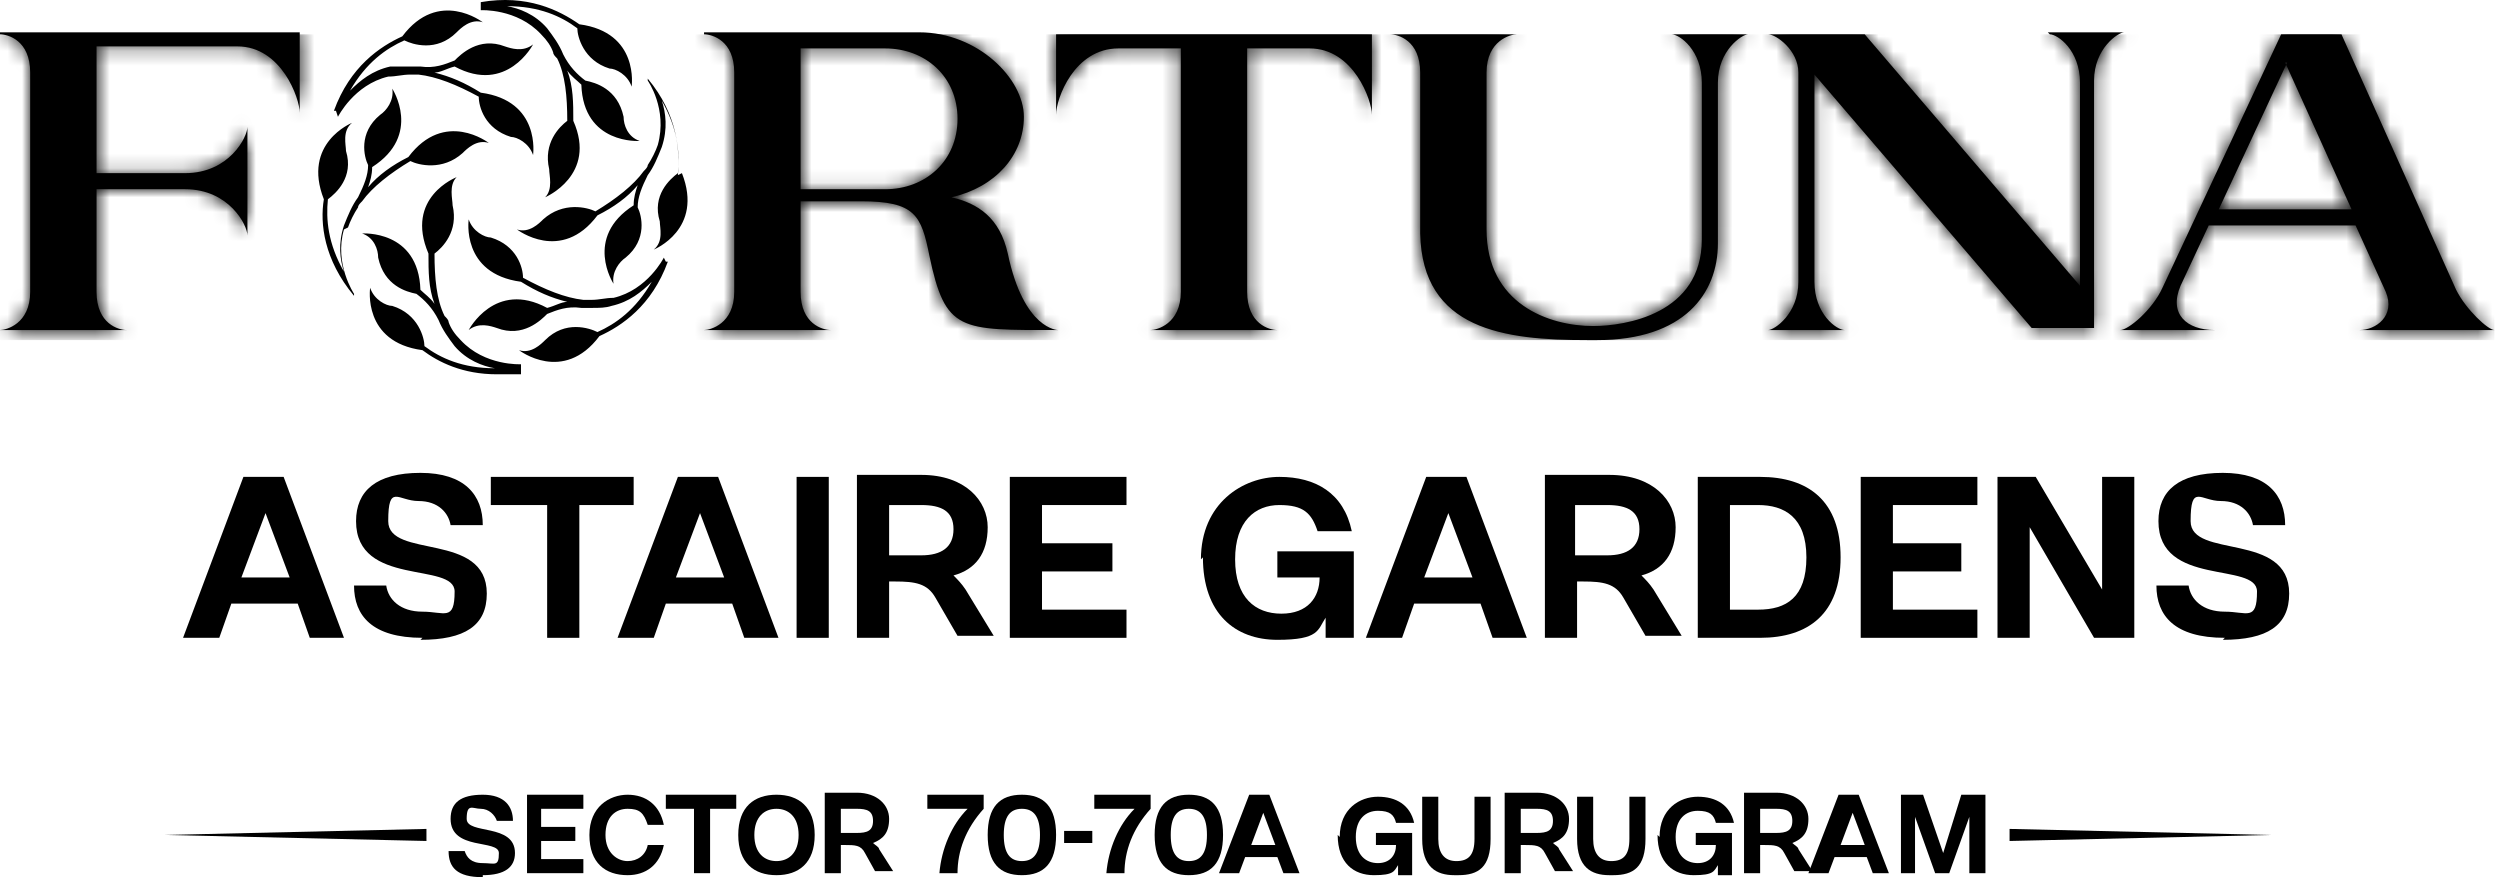 <svg width="171" height="60" viewBox="0 0 171 60" fill="none" xmlns="http://www.w3.org/2000/svg">
<g id="Group">
<g id="Group_2">
<path id="Vector" fill-rule="evenodd" clip-rule="evenodd" d="M0 2.349C0.55 2.349 2.064 2.762 2.064 4.963V19.961C2.064 22.162 0.413 22.575 0 22.575H8.668C8.118 22.575 6.604 22.162 6.604 19.961V12.943H12.658C15.685 12.943 16.924 15.42 16.924 16.108V8.678C16.924 9.366 15.685 11.843 12.658 11.843H6.604V3.174H16.236C19.263 3.174 20.501 6.752 20.501 7.715V2.211H0V2.349ZM54.762 3.312H60.541C63.293 3.312 65.494 5.238 65.494 8.128C65.494 11.017 63.293 12.943 60.541 12.943H54.762V3.45V3.312ZM48.157 2.349C48.708 2.349 50.221 2.762 50.221 4.963V19.961C50.221 22.162 48.57 22.575 48.157 22.575H56.826C56.275 22.575 54.762 22.162 54.762 19.961V13.769H58.89C62.605 13.769 63.017 14.732 63.568 17.484C64.668 22.712 65.632 22.575 72.374 22.575C72.374 22.575 70.035 22.575 68.934 17.346C68.383 14.87 66.87 13.907 65.081 13.494C68.108 12.806 70.034 10.604 70.034 7.99C70.034 5.376 66.87 2.211 62.88 2.211H48.157V2.349ZM72.236 2.349V7.852C72.236 6.752 73.474 3.312 76.501 3.312H80.767V19.961C80.767 22.162 79.116 22.575 78.703 22.575H87.371C86.821 22.575 85.307 22.162 85.307 19.961V3.312H89.573C92.6 3.312 93.838 6.889 93.838 7.852V2.349H72.374H72.236ZM140.207 2.349C140.757 2.349 142.271 3.45 142.271 5.651V19.548L127.548 2.349H120.944C121.494 2.349 123.008 3.45 123.008 4.963V19.273C123.008 21.474 121.357 22.575 120.944 22.575H126.172C125.622 22.575 124.108 21.474 124.108 19.273V5.101L138.968 22.437H143.234V5.513C143.234 3.312 144.885 2.211 145.298 2.211H140.069L140.207 2.349ZM156.305 4.275L160.846 14.319H151.765L156.443 4.275H156.305ZM108.836 23.263H109.248C115.165 23.263 117.504 20.098 117.504 16.658V5.651C117.504 3.45 119.155 2.349 119.568 2.349H114.339C114.89 2.349 116.403 3.45 116.403 5.651V16.383C116.403 21.474 111.175 22.3 108.973 22.3C105.946 22.3 101.681 20.786 101.681 15.695V4.963C101.681 2.762 103.332 2.349 103.745 2.349H95.076C95.627 2.349 97.14 2.762 97.14 4.963V15.97C97.278 22.575 102.919 23.263 108.56 23.263H108.836ZM156.03 2.349L147.912 19.685C147.224 21.199 145.573 22.575 145.022 22.575H151.489C149.563 22.575 148.325 21.474 149.15 19.548L151.077 15.42H161.121L163.185 19.961C163.873 21.612 162.497 22.575 161.396 22.575H170.615C170.202 22.575 168.688 21.199 168 19.823L160.158 2.349H156.03Z" fill="black"/>
<g id="Clip path group">
<mask id="mask0_72_230" style="mask-type:luminance" maskUnits="userSpaceOnUse" x="0" y="2" width="171" height="22">
<g id="clippath-16">
<path id="Vector_2" d="M0 2.349C0.55 2.349 2.064 2.762 2.064 4.963V19.961C2.064 22.162 0.413 22.575 0 22.575H8.668C8.118 22.575 6.604 22.162 6.604 19.961V12.943H12.658C15.685 12.943 16.924 15.42 16.924 16.108V8.678C16.924 9.366 15.685 11.843 12.658 11.843H6.604V3.174H16.236C19.263 3.174 20.501 6.752 20.501 7.715V2.211H0V2.349ZM54.762 3.312H60.541C63.293 3.312 65.494 5.238 65.494 8.128C65.494 11.017 63.293 12.943 60.541 12.943H54.762V3.45V3.312ZM48.157 2.349C48.708 2.349 50.221 2.762 50.221 4.963V19.961C50.221 22.162 48.57 22.575 48.157 22.575H56.826C56.275 22.575 54.762 22.162 54.762 19.961V13.769H58.89C62.605 13.769 63.017 14.732 63.568 17.484C64.668 22.712 65.632 22.575 72.374 22.575C72.374 22.575 70.035 22.575 68.934 17.346C68.383 14.87 66.87 13.907 65.081 13.494C68.108 12.806 70.034 10.604 70.034 7.99C70.034 5.376 66.87 2.211 62.88 2.211H48.157V2.349ZM72.236 2.349V7.852C72.236 6.752 73.474 3.312 76.501 3.312H80.767V19.961C80.767 22.162 79.116 22.575 78.703 22.575H87.371C86.821 22.575 85.307 22.162 85.307 19.961V3.312H89.573C92.6 3.312 93.838 6.889 93.838 7.852V2.349H72.374H72.236ZM140.207 2.349C140.757 2.349 142.271 3.45 142.271 5.651V19.548L127.548 2.349H120.944C121.494 2.349 123.008 3.45 123.008 4.963V19.273C123.008 21.474 121.357 22.575 120.944 22.575H126.172C125.622 22.575 124.108 21.474 124.108 19.273V5.101L138.968 22.437H143.234V5.513C143.234 3.312 144.885 2.211 145.298 2.211H140.069L140.207 2.349ZM156.305 4.275L160.846 14.319H151.765L156.443 4.275H156.305ZM108.836 23.263H109.248C115.165 23.263 117.504 20.098 117.504 16.658V5.651C117.504 3.45 119.155 2.349 119.568 2.349H114.339C114.89 2.349 116.403 3.45 116.403 5.651V16.383C116.403 21.474 111.175 22.3 108.973 22.3C105.946 22.3 101.681 20.786 101.681 15.695V4.963C101.681 2.762 103.332 2.349 103.745 2.349H95.076C95.627 2.349 97.14 2.762 97.14 4.963V15.97C97.278 22.575 102.919 23.263 108.56 23.263H108.836ZM156.03 2.349L147.912 19.685C147.224 21.199 145.573 22.575 145.022 22.575H151.489C149.563 22.575 148.325 21.474 149.15 19.548L151.077 15.42H161.121L163.185 19.961C163.873 21.612 162.497 22.575 161.396 22.575H170.615C170.202 22.575 168.688 21.199 168 19.823L160.158 2.349H156.03Z" fill="white"/>
</g>
</mask>
<g mask="url(#mask0_72_230)">
<g id="Group_3">
<path id="Vector_3" d="M170.615 2.349H0V23.263H170.615V2.349Z" fill="black"/>
</g>
</g>
</g>
</g>
<path id="Vector_4" fill-rule="evenodd" clip-rule="evenodd" d="M45.406 17.622C45.406 17.622 44.305 19.823 41.966 20.373C41.415 20.373 41.002 20.511 40.452 20.511C40.315 20.511 40.039 20.511 39.902 20.511C38.663 20.373 37.288 19.823 35.774 18.997C35.774 18.309 35.361 16.796 33.572 16.246C33.16 16.246 32.334 15.833 32.059 15.007C32.059 15.007 31.509 18.722 35.636 19.273C36.737 19.961 37.7 20.373 38.801 20.649C38.388 20.649 37.975 20.924 37.425 21.061C33.848 19.135 32.059 22.575 32.059 22.575C32.747 22.024 33.572 22.3 33.985 22.437C35.774 23.125 37.012 21.887 37.425 21.474C38.113 21.199 38.801 20.924 39.764 21.061C40.039 21.061 40.177 21.061 40.452 21.061C41.002 21.061 41.415 21.061 41.828 20.924C43.066 20.648 43.892 19.961 44.58 19.273C43.479 21.199 42.103 22.162 40.865 22.712C40.315 22.437 38.663 21.887 37.288 23.263C37.012 23.538 36.324 24.226 35.499 23.951C35.499 23.951 38.526 26.29 41.003 22.988C42.516 22.3 44.58 20.924 45.681 17.897H45.543L45.406 17.622ZM32.885 0.698C32.885 0.698 35.361 0.56 37.012 2.349C37.425 2.762 37.7 3.174 37.838 3.587C37.838 3.725 37.975 3.862 38.113 4C38.663 5.101 38.801 6.614 38.801 8.265C38.251 8.678 37.15 9.779 37.563 11.568C37.563 11.98 37.838 12.943 37.288 13.494C37.288 13.494 40.865 11.98 39.214 8.265C39.214 7.027 39.214 5.926 38.801 4.825C39.076 5.238 39.489 5.513 39.764 5.789C39.902 9.916 43.754 9.641 43.754 9.641C42.929 9.366 42.654 8.54 42.654 7.99C42.241 6.064 40.727 5.651 40.039 5.513C39.489 5.101 38.939 4.55 38.526 3.725C38.251 3.037 37.838 2.486 37.425 1.936C36.599 0.973 35.499 0.56 34.673 0.422C36.875 0.422 38.388 1.11 39.489 1.936C39.489 2.486 39.902 4.137 41.691 4.688C42.103 4.688 42.929 5.101 43.204 5.926C43.204 5.926 43.754 2.211 39.627 1.661C38.251 0.698 36.049 -0.403 32.885 0.147C32.885 0.285 32.885 0.422 32.885 0.422V0.698ZM35.636 24.914C35.636 24.914 33.16 25.052 31.509 23.263C31.096 22.85 30.821 22.437 30.683 22.024C30.683 21.887 30.546 21.749 30.408 21.612C29.858 20.511 29.72 18.997 29.72 17.346C30.27 16.933 31.371 15.833 30.958 14.044C30.958 13.631 30.683 12.668 31.233 12.118C31.233 12.118 27.656 13.494 29.307 17.346C29.307 18.585 29.307 19.685 29.72 20.786C29.445 20.373 29.032 20.098 28.757 19.823C28.619 15.695 24.767 15.97 24.767 15.97C25.592 16.246 25.867 17.071 25.867 17.622C26.28 19.548 27.794 19.961 28.482 20.098C29.032 20.511 29.582 21.061 29.995 21.887C30.27 22.575 30.683 23.125 31.096 23.676C31.921 24.639 33.022 25.052 33.848 25.189C31.646 25.189 30.133 24.501 29.032 23.676C29.032 23.125 28.619 21.474 26.831 20.924C26.418 20.924 25.592 20.511 25.317 19.685C25.317 19.685 24.767 23.4 28.894 23.951C29.995 24.776 31.646 25.602 33.985 25.602C36.324 25.602 35.086 25.602 35.636 25.602C35.636 25.464 35.636 25.327 35.636 25.327V24.914ZM46.369 11.98C46.506 10.329 46.369 7.852 44.305 5.376V5.513C44.305 5.513 45.681 7.44 44.993 9.916C44.855 10.329 44.58 10.88 44.305 11.292C44.305 11.43 44.167 11.568 44.03 11.705C43.342 12.668 42.103 13.631 40.727 14.457C40.177 14.182 38.526 13.769 37.15 15.007C36.875 15.283 36.187 15.97 35.361 15.695C35.361 15.695 38.388 18.034 40.865 14.732C41.966 14.182 42.929 13.494 43.617 12.668C43.479 13.081 43.342 13.494 43.342 14.044C39.902 16.246 41.966 19.41 41.966 19.41C41.828 18.585 42.379 17.897 42.791 17.622C44.305 16.383 43.892 14.732 43.617 14.182C43.617 13.494 43.892 12.806 44.305 11.98C44.718 11.43 44.993 10.742 45.268 10.054C45.681 8.816 45.543 7.715 45.268 6.889C46.369 8.816 46.506 10.467 46.369 11.843C45.818 12.255 44.58 13.356 45.13 15.145C45.13 15.558 45.406 16.521 44.718 17.071C44.718 17.071 48.157 15.695 46.644 11.843L46.369 11.98ZM23.803 15.558C23.941 15.145 24.216 14.595 24.491 14.182C24.491 14.044 24.629 13.906 24.767 13.769C25.455 12.806 26.693 11.843 28.069 11.017C28.619 11.292 30.27 11.705 31.646 10.467C31.922 10.191 32.609 9.504 33.435 9.779C33.435 9.779 30.408 7.44 27.931 10.742C26.831 11.292 25.867 11.98 25.179 12.806C25.317 12.393 25.455 11.98 25.455 11.43C28.894 9.228 26.831 6.064 26.831 6.064C26.968 6.889 26.418 7.577 26.005 7.852C24.491 9.091 24.904 10.742 25.179 11.292C25.179 11.98 24.904 12.668 24.491 13.494C24.079 14.044 23.803 14.732 23.528 15.42C23.116 16.658 23.253 17.759 23.528 18.585C22.427 16.658 22.29 15.007 22.428 13.631C22.978 13.219 24.216 12.118 23.666 10.329C23.666 9.916 23.391 8.953 24.079 8.403C24.079 8.403 20.639 9.779 22.152 13.631C21.877 15.283 22.152 17.759 24.216 20.236V20.098C24.216 20.098 22.84 18.034 23.528 15.695L23.803 15.558ZM23.116 7.99C23.116 7.99 24.216 5.789 26.555 5.238C27.106 5.238 27.518 5.101 28.069 5.101C28.206 5.101 28.482 5.101 28.619 5.101C29.858 5.238 31.233 5.789 32.747 6.614C32.747 7.302 33.16 8.816 34.948 9.366C35.361 9.366 36.187 9.779 36.462 10.604C36.462 10.604 37.012 6.889 32.885 6.339C31.784 5.651 30.821 5.238 29.72 4.963C30.133 4.963 30.546 4.688 31.096 4.55C34.673 6.477 36.462 3.037 36.462 3.037C35.774 3.587 34.949 3.312 34.536 3.174C32.747 2.486 31.509 3.725 31.096 4.137C30.408 4.413 29.72 4.688 28.757 4.55C28.069 4.55 27.243 4.55 26.693 4.55C25.455 4.825 24.629 5.513 23.941 6.201C25.042 4.275 26.418 3.312 27.656 2.762C28.206 3.037 29.858 3.587 31.233 2.211C31.509 1.936 32.197 1.248 33.022 1.523C33.022 1.523 29.995 -0.816 27.518 2.486C26.005 3.174 23.941 4.55 22.84 7.577H22.978L23.116 7.99Z" fill="black"/>
<path id="Vector_5" d="M18.162 35.096L19.813 39.499H16.511L18.162 35.096ZM12.659 43.627H14.998L15.823 41.288H20.364L21.189 43.627H23.528L19.401 32.619H16.649L12.521 43.627H12.659Z" fill="black"/>
<path id="Vector_6" d="M28.757 43.764C31.784 43.764 33.297 42.801 33.297 40.599C33.297 36.334 26.555 38.261 26.555 35.646C26.555 33.032 27.243 34.27 28.619 34.27C29.995 34.27 30.683 35.096 30.821 35.921H33.022C33.022 33.858 31.784 32.344 28.757 32.344C25.73 32.344 24.354 33.582 24.354 35.646C24.354 40.187 31.096 38.398 31.096 40.462C31.096 42.526 30.408 41.838 28.895 41.838C27.381 41.838 26.555 41.012 26.418 40.049H24.216C24.216 42.113 25.455 43.627 28.895 43.627" fill="black"/>
<path id="Vector_7" d="M37.425 34.545V43.627H39.627V34.545H43.342V32.619H33.572V34.545H37.425Z" fill="black"/>
<path id="Vector_8" d="M47.882 35.096L49.533 39.499H46.231L47.882 35.096ZM42.378 43.627H44.718L45.543 41.288H50.084L50.909 43.627H53.248L49.12 32.619H46.368L42.241 43.627H42.378Z" fill="black"/>
<path id="Vector_9" d="M56.688 32.619H54.487V43.627H56.688V32.619Z" fill="black"/>
<path id="Vector_10" d="M60.816 34.545H63.017C64.393 34.545 65.219 34.958 65.219 36.197C65.219 37.435 64.393 37.985 63.017 37.985H60.816V34.683V34.545ZM58.614 43.627H60.816V39.774H61.228C62.605 39.774 63.43 39.912 63.98 40.875L65.494 43.489H67.971L66.044 40.324C65.769 39.912 65.494 39.636 65.219 39.361C66.732 38.948 67.558 37.848 67.558 36.059C67.558 34.27 66.044 32.482 63.017 32.482H58.614V43.489V43.627Z" fill="black"/>
<path id="Vector_11" d="M69.071 32.619V43.627H77.052V41.7H71.273V39.086H76.089V37.16H71.273V34.545H77.052V32.619H69.071Z" fill="black"/>
<path id="Vector_12" d="M82.28 38.123C82.28 41.975 84.482 43.764 87.371 43.764C90.261 43.764 90.123 43.076 90.673 42.251V43.627H92.6V37.71H87.371V39.499H90.261C90.261 40.875 89.435 41.975 87.646 41.975C85.858 41.975 84.482 40.875 84.482 38.26C84.482 35.646 85.858 34.545 87.509 34.545C89.16 34.545 89.71 35.096 90.123 36.334H92.462C91.912 33.72 89.985 32.619 87.509 32.619C85.032 32.619 82.143 34.408 82.143 38.26" fill="black"/>
<path id="Vector_13" d="M99.067 35.096L100.718 39.499H97.415L99.067 35.096ZM93.563 43.627H95.902L96.728 41.288H101.268L102.094 43.627H104.433L100.305 32.619H97.553L93.425 43.627H93.563Z" fill="black"/>
<path id="Vector_14" d="M107.735 34.545H109.936C111.312 34.545 112.138 34.958 112.138 36.197C112.138 37.435 111.312 37.985 109.936 37.985H107.735V34.683V34.545ZM105.671 43.627H107.872V39.774H108.285C109.661 39.774 110.487 39.912 111.037 40.875L112.551 43.489H115.027L113.101 40.324C112.826 39.912 112.551 39.636 112.275 39.361C113.789 38.948 114.614 37.848 114.614 36.059C114.614 34.27 113.101 32.482 110.074 32.482H105.671V43.489V43.627Z" fill="black"/>
<path id="Vector_15" d="M118.329 34.545H120.256C122.044 34.545 123.558 35.371 123.558 38.123C123.558 40.875 122.182 41.7 120.256 41.7H118.329V34.545ZM116.128 43.627H120.393C123.696 43.627 125.897 41.975 125.897 38.123C125.897 34.27 123.696 32.619 120.393 32.619H116.128V43.627Z" fill="black"/>
<path id="Vector_16" d="M127.273 32.619V43.627H135.253V41.7H129.474V39.086H134.153V37.16H129.474V34.545H135.253V32.619H127.273Z" fill="black"/>
<path id="Vector_17" d="M138.831 43.627V36.059L143.234 43.627H145.986V32.619H143.784V40.324L139.244 32.619H136.629V43.627H138.831Z" fill="black"/>
<path id="Vector_18" d="M152.04 43.764C155.067 43.764 156.58 42.801 156.58 40.599C156.58 36.334 149.838 38.261 149.838 35.646C149.838 33.032 150.526 34.27 151.902 34.27C153.278 34.27 153.966 35.096 154.104 35.921H156.305C156.305 33.858 155.067 32.344 152.04 32.344C149.013 32.344 147.637 33.582 147.637 35.646C147.637 40.187 154.379 38.398 154.379 40.462C154.379 42.526 153.691 41.838 152.177 41.838C150.664 41.838 149.838 41.012 149.701 40.049H147.499C147.499 42.113 148.737 43.627 152.177 43.627" fill="black"/>
<path id="Vector_19" d="M29.169 56.698V57.523L11.283 57.111L29.169 56.698Z" fill="black"/>
<path id="Vector_20" d="M137.455 56.698V57.523L155.342 57.111L137.455 56.698Z" fill="black"/>
<path id="Vector_21" d="M33.022 59.862C34.536 59.862 35.224 59.312 35.224 58.349C35.224 56.285 31.921 57.111 31.921 56.01C31.921 54.909 32.334 55.322 32.885 55.322C33.435 55.322 33.848 55.735 33.985 56.148H35.086C35.086 55.184 34.536 54.359 33.022 54.359C31.509 54.359 30.821 54.909 30.821 56.01C30.821 58.211 34.123 57.386 34.123 58.349C34.123 59.312 33.848 59.037 33.022 59.037C32.197 59.037 31.921 58.624 31.784 58.211H30.683C30.683 59.312 31.233 60 33.022 60" fill="black"/>
<path id="Vector_22" d="M36.049 54.359V59.725H39.902V58.762H37.013V57.523H39.352V56.56H37.013V55.322H39.902V54.359H36.049Z" fill="black"/>
<path id="Vector_23" d="M42.929 59.862C44.167 59.862 45.13 59.175 45.406 57.799H44.305C44.167 58.486 43.617 58.899 42.929 58.899C42.241 58.899 41.415 58.349 41.415 57.111C41.415 55.872 42.103 55.322 42.929 55.322C43.755 55.322 44.03 55.597 44.305 56.423H45.406C45.13 55.047 44.167 54.359 42.929 54.359C41.691 54.359 40.315 55.184 40.315 57.111C40.315 59.037 41.415 59.862 42.929 59.862Z" fill="black"/>
<path id="Vector_24" d="M47.469 55.322V59.725H48.57V55.322H50.359V54.359H45.543V55.322H47.469Z" fill="black"/>
<path id="Vector_25" d="M51.597 57.111C51.597 55.872 52.285 55.322 53.111 55.322C53.936 55.322 54.624 55.872 54.624 57.111C54.624 58.349 53.936 58.899 53.111 58.899C52.285 58.899 51.597 58.349 51.597 57.111ZM53.111 59.862C54.624 59.862 55.725 59.037 55.725 57.111C55.725 55.184 54.624 54.359 53.111 54.359C51.597 54.359 50.496 55.184 50.496 57.111C50.496 59.037 51.597 59.862 53.111 59.862Z" fill="black"/>
<path id="Vector_26" d="M57.514 55.322H58.614C59.303 55.322 59.715 55.459 59.715 56.148C59.715 56.835 59.303 56.973 58.614 56.973H57.514V55.322ZM56.413 59.725H57.514V57.799H57.789C58.477 57.799 58.89 57.799 59.165 58.349L59.853 59.587H61.091L60.128 58.074C60.128 57.936 59.853 57.799 59.715 57.661C60.403 57.386 60.816 56.973 60.816 56.01C60.816 55.047 59.99 54.221 58.614 54.221H56.413V59.587V59.725Z" fill="black"/>
<path id="Vector_27" d="M66.182 55.322C65.081 56.423 64.393 58.074 64.256 59.725H65.494C65.494 58.211 66.044 56.698 67.283 55.322V54.359H63.43V55.322H66.32H66.182Z" fill="black"/>
<path id="Vector_28" d="M68.658 57.111C68.658 55.872 69.071 55.322 69.897 55.322C70.722 55.322 71.135 55.872 71.135 57.111C71.135 58.349 70.722 58.899 69.897 58.899C69.071 58.899 68.658 58.349 68.658 57.111ZM69.897 59.862C71.41 59.862 72.236 59.037 72.236 57.111C72.236 55.184 71.41 54.359 69.897 54.359C68.383 54.359 67.558 55.184 67.558 57.111C67.558 59.037 68.383 59.862 69.897 59.862Z" fill="black"/>
<path id="Vector_29" d="M74.713 56.835H72.786V57.661H74.713V56.835Z" fill="black"/>
<path id="Vector_30" d="M77.602 55.322C76.501 56.423 75.813 58.074 75.676 59.725H76.914C76.914 58.211 77.464 56.698 78.703 55.322V54.359H74.85V55.322H77.74H77.602Z" fill="black"/>
<path id="Vector_31" d="M80.079 57.111C80.079 55.872 80.492 55.322 81.317 55.322C82.143 55.322 82.555 55.872 82.555 57.111C82.555 58.349 82.143 58.899 81.317 58.899C80.492 58.899 80.079 58.349 80.079 57.111ZM81.317 59.862C82.831 59.862 83.656 59.037 83.656 57.111C83.656 55.184 82.831 54.359 81.317 54.359C79.804 54.359 78.978 55.184 78.978 57.111C78.978 59.037 79.804 59.862 81.317 59.862Z" fill="black"/>
<path id="Vector_32" d="M86.408 55.597L87.233 57.799H85.582L86.408 55.597ZM83.656 59.725H84.757L85.169 58.624H87.371L87.784 59.725H88.885L86.821 54.359H85.445L83.381 59.725H83.656Z" fill="black"/>
<path id="Vector_33" d="M91.499 57.111C91.499 59.037 92.6 59.862 93.976 59.862C95.352 59.862 95.352 59.587 95.627 59.175V59.862H96.59V56.973H94.113V57.799H95.489C95.489 58.487 95.076 59.037 94.251 59.037C93.425 59.037 92.737 58.486 92.737 57.248C92.737 56.01 93.425 55.459 94.251 55.459C95.076 55.459 95.352 55.735 95.489 56.285H96.728C96.452 55.047 95.489 54.496 94.251 54.496C93.013 54.496 91.637 55.322 91.637 57.248" fill="black"/>
<path id="Vector_34" d="M99.755 59.862C101.13 59.862 101.956 59.312 101.956 57.386V54.496H100.855V57.386C100.855 58.486 100.442 58.899 99.617 58.899C98.791 58.899 98.379 58.349 98.379 57.386V54.496H97.278V57.386C97.278 59.312 98.241 59.862 99.479 59.862" fill="black"/>
<path id="Vector_35" d="M104.02 55.322H105.121C105.809 55.322 106.222 55.459 106.222 56.148C106.222 56.835 105.809 56.973 105.121 56.973H104.02V55.322ZM102.919 59.725H104.02V57.799H104.295C104.983 57.799 105.396 57.799 105.671 58.349L106.359 59.587H107.598L106.634 58.074C106.634 57.936 106.359 57.799 106.222 57.661C106.91 57.386 107.322 56.973 107.322 56.01C107.322 55.047 106.497 54.221 105.121 54.221H102.919V59.587V59.725Z" fill="black"/>
<path id="Vector_36" d="M110.349 59.862C111.725 59.862 112.551 59.312 112.551 57.386V54.496H111.45V57.386C111.45 58.486 111.037 58.899 110.212 58.899C109.386 58.899 108.973 58.349 108.973 57.386V54.496H107.873V57.386C107.873 59.312 108.836 59.862 110.074 59.862" fill="black"/>
<path id="Vector_37" d="M113.376 57.111C113.376 59.037 114.477 59.862 115.853 59.862C117.229 59.862 117.229 59.587 117.504 59.175V59.862H118.467V56.973H115.99V57.799H117.366C117.366 58.487 116.953 59.037 116.128 59.037C115.302 59.037 114.614 58.486 114.614 57.248C114.614 56.01 115.302 55.459 116.128 55.459C116.953 55.459 117.229 55.735 117.366 56.285H118.604C118.329 55.047 117.366 54.496 116.128 54.496C114.889 54.496 113.514 55.322 113.514 57.248" fill="black"/>
<path id="Vector_38" d="M120.393 55.322H121.494C122.182 55.322 122.595 55.459 122.595 56.148C122.595 56.835 122.182 56.973 121.494 56.973H120.393V55.322ZM119.292 59.725H120.393V57.799H120.668C121.356 57.799 121.769 57.799 122.044 58.349L122.732 59.587H123.971L123.007 58.074C123.007 57.936 122.732 57.799 122.595 57.661C123.283 57.386 123.695 56.973 123.695 56.01C123.695 55.047 122.87 54.221 121.494 54.221H119.292V59.587V59.725Z" fill="black"/>
<path id="Vector_39" d="M126.722 55.597L127.548 57.799H125.897L126.722 55.597ZM123.971 59.725H125.071L125.484 58.624H127.686L128.098 59.725H129.199L127.135 54.359H125.759L123.695 59.725H123.971Z" fill="black"/>
<path id="Vector_40" d="M130.025 54.359V59.725H130.988V55.872L132.364 59.725H133.327L134.703 55.872V59.725H135.804V54.359H134.153L132.914 58.349L131.538 54.359H130.025Z" fill="black"/>
</g>
</svg>
